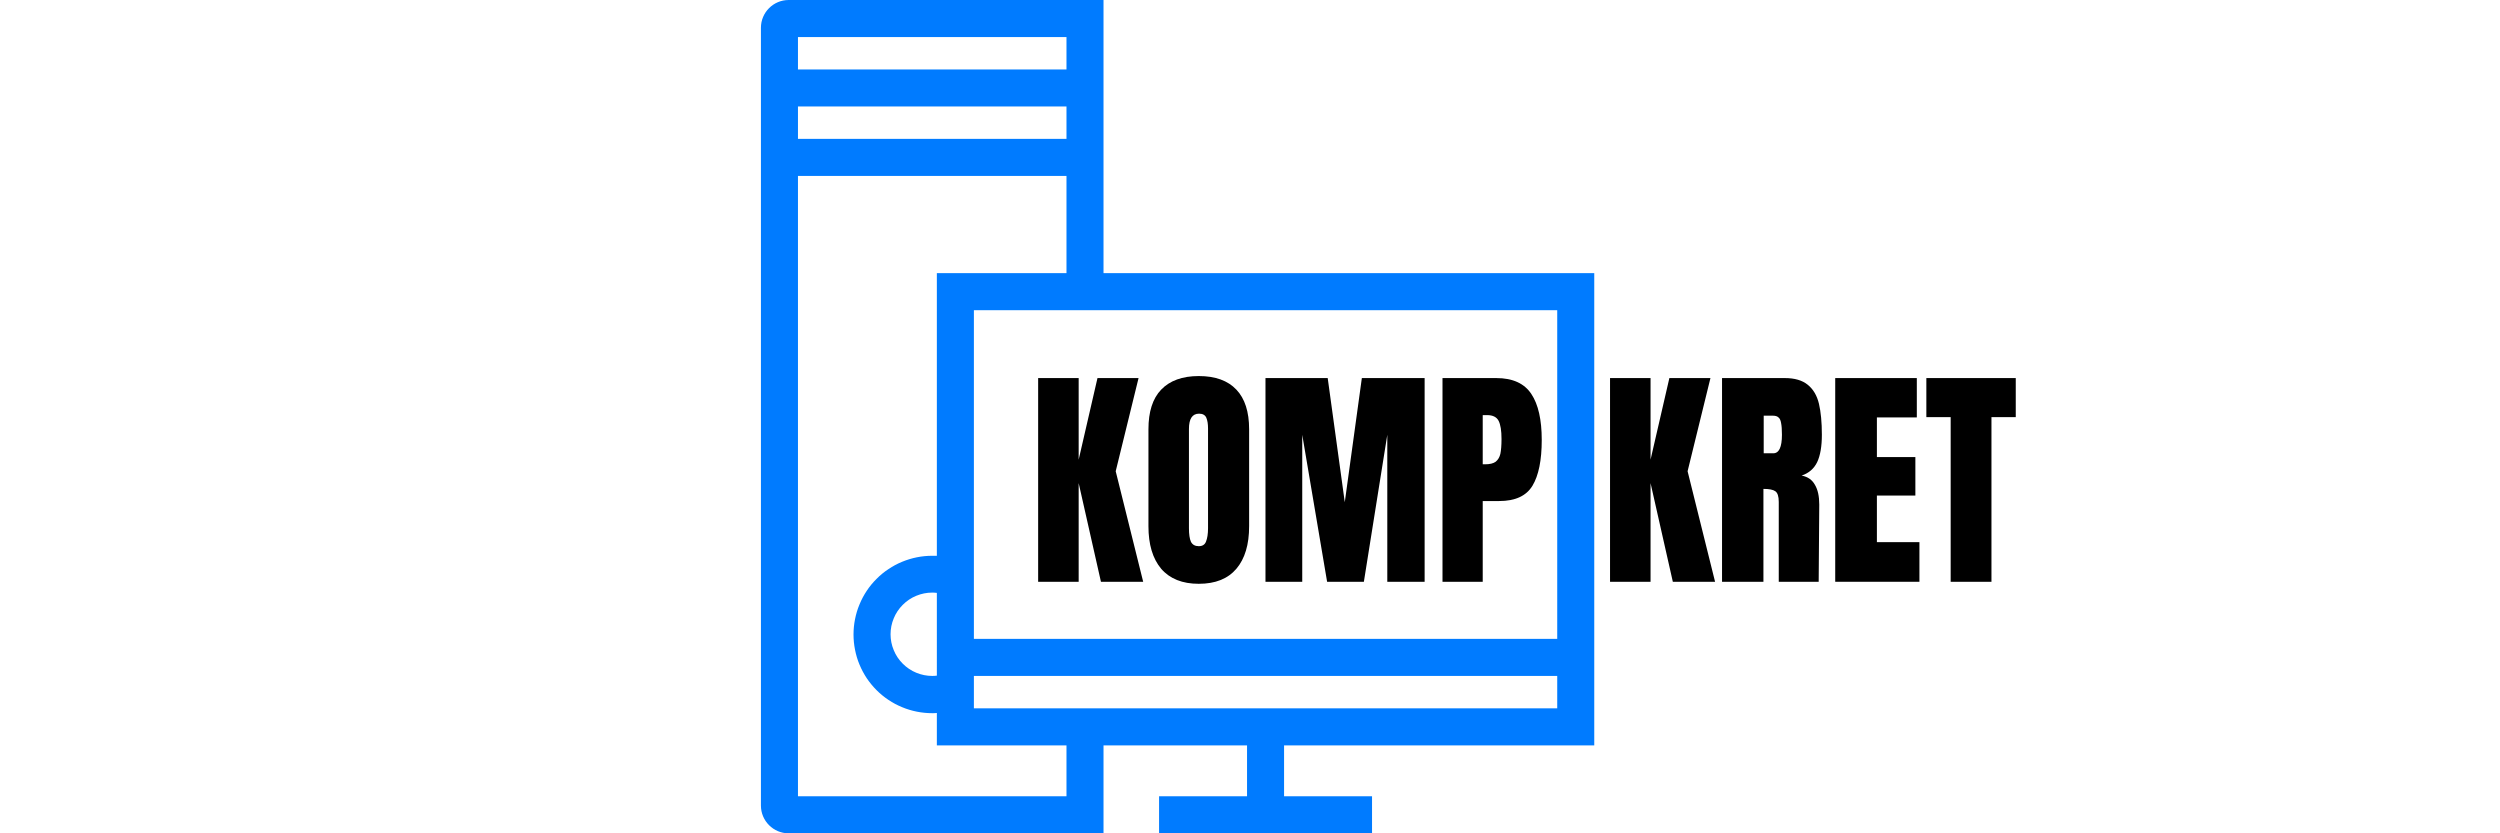 <svg xmlns="http://www.w3.org/2000/svg" xmlns:xlink="http://www.w3.org/1999/xlink" width="180" viewBox="0 0 135 45" height="60"><defs><g/><clipPath id="aa8935d3f1"><path d="M41.09.0h45V45h-45zm0 0" clip-rule="nonzero"/></clipPath><clipPath id="e1b0135a87"><path d="M41.09 1.5v42c0 .828.672 1.5 1.5 1.5h42c.828.0 1.5-.672 1.5-1.5V1.5c0-.828-.672-1.5-1.5-1.5h-42c-.828.0-1.5.672-1.5 1.5zm0 0" clip-rule="nonzero"/></clipPath><clipPath id="6b658e9c02"><path d="M59.59 40.25h7.75V43h-4.75v2h11.5V43h-4.75V40.25h16.75V14.75h-26.5V0h-18.5V45h18.5zm-7-2V36.5h31.5v1.75zm-2-1.766C50.508 36.496 50.422 36.5 50.34 36.5 50.043 36.5 49.754 36.441 49.48 36.328 49.203 36.215 48.961 36.051 48.75 35.84 48.539 35.629 48.375 35.387 48.262 35.109 48.148 34.836 48.09 34.547 48.09 34.25S48.148 33.664 48.262 33.391C48.375 33.113 48.539 32.871 48.75 32.66 48.961 32.449 49.203 32.285 49.48 32.172 49.754 32.059 50.043 32 50.34 32 50.422 32 50.508 32.004 50.59 32.016zm33.5-1.984h-31.5V16.75h31.5zm-26.5-27h-14.5V5.75h14.5zm0-5.5V3.75h-14.5V2zm-14.5 41V9.5h14.5v5.25h-7V30.012c-.082.0-.164.0-.25.0C50.062 30.012 49.785 30.039 49.512 30.094 49.238 30.148 48.973 30.23 48.715 30.336 48.457 30.441 48.211 30.574 47.98 30.73 47.746 30.883 47.531 31.059 47.336 31.258 47.137 31.453 46.961 31.668 46.805 31.902 46.652 32.133 46.52 32.379 46.414 32.637 46.305 32.895 46.227 33.16 46.172 33.434 46.117 33.707 46.09 33.984 46.09 34.262 46.09 34.543 46.117 34.816 46.172 35.09 46.227 35.367 46.305 35.633 46.414 35.891 46.52 36.148 46.652 36.391 46.805 36.625 46.961 36.855 47.137 37.07 47.336 37.27 47.531 37.465 47.746 37.641 47.98 37.797 48.211 37.953 48.457 38.082 48.715 38.188 48.973 38.297 49.238 38.375 49.512 38.43 49.785 38.484 50.062 38.512 50.34 38.512 50.426 38.512 50.508 38.512 50.59 38.5v1.75h7V43zm0 0" clip-rule="nonzero"/></clipPath></defs><g clip-path="url(#aa8935d3f1)"><g clip-path="url(#e1b0135a87)"><g clip-path="url(#6b658e9c02)"><path fill="#007bff" d="M41.09.0V45h45V0zm0 0" fill-opacity="1" fill-rule="nonzero"/></g></g></g><g fill="#000" fill-opacity="1"><g transform="translate(55.576, 31.416)"><g><path d="M.484.0V-11h2.188v4.406L3.688-11H5.906L4.672-5.969 6.156.0H3.875L2.672-5.328V0zm0 0"/></g></g></g><g fill="#000" fill-opacity="1"><g transform="translate(61.625, 31.416)"><g><path d="M3.109.109c-.887.0-1.562-.27-2.031-.812C.617-1.254.391-2.02.391-3V-8.234C.391-9.18.617-9.895 1.078-10.375 1.547-10.863 2.223-11.109 3.109-11.109c.895.0 1.57.246 2.031.734.457.48.688 1.195.688 2.141V-3c0 .992-.23 1.758-.688 2.297-.461.543-1.137.812-2.031.812zm0-2.031c.195.0.328-.082.391-.25C3.57-2.348 3.609-2.586 3.609-2.891V-8.281C3.609-8.52 3.578-8.711 3.516-8.859 3.453-9.004 3.32-9.078 3.125-9.078 2.758-9.078 2.578-8.801 2.578-8.25v5.359c0 .324.035.57.109.734C2.77-2 2.91-1.922 3.109-1.922zm0 0"/></g></g></g><g fill="#000" fill-opacity="1"><g transform="translate(67.852, 31.416)"><g><path d="M.484.0V-11H3.844l.922 6.703L5.688-11H9.078V0H7.062V-7.938L5.797.0H3.812L2.469-7.938V0zm0 0"/></g></g></g><g fill="#000" fill-opacity="1"><g transform="translate(77.411, 31.416)"><g><path d="M.484-11h2.906c.883.0 1.516.289 1.891.859.375.562.562 1.391.562 2.484s-.168 1.918-.5 2.469c-.336.555-.934.828-1.797.828H2.656V0H.484zM2.781-6.344c.258.0.453-.047.578-.141.125-.102.207-.242.25-.422.039-.188.062-.453.062-.797C3.672-8.16 3.617-8.488 3.516-8.688 3.41-8.895 3.203-9 2.891-9H2.656v2.656zm0 0"/></g></g></g><g fill="#000" fill-opacity="1"><g transform="translate(83.46, 31.416)"><g/></g></g><g fill="#000" fill-opacity="1"><g transform="translate(86.458, 31.416)"><g><path d="M.484.0V-11h2.188v4.406L3.688-11H5.906L4.672-5.969 6.156.0H3.875L2.672-5.328V0zm0 0"/></g></g></g><g fill="#000" fill-opacity="1"><g transform="translate(92.506, 31.416)"><g><path d="M.484-11H3.875c.531.0.941.121 1.234.359.301.242.504.586.609 1.031C5.82-9.172 5.875-8.613 5.875-7.938 5.875-7.312 5.789-6.82 5.625-6.469c-.168.355-.449.602-.844.734.332.062.57.23.719.5.156.262.234.617.234 1.062L5.703.0H3.547V-4.312c0-.301-.062-.492-.188-.578C3.242-4.973 3.031-5.016 2.719-5.016V0H.484zM3.25-6.938c.312.0.469-.332.469-1 0-.281-.016-.492-.047-.641C3.648-8.723 3.602-8.82 3.531-8.875c-.062-.062-.164-.094-.297-.094h-.5V-6.938zm0 0"/></g></g></g><g fill="#000" fill-opacity="1"><g transform="translate(98.618, 31.416)"><g><path d="M.484.0V-11h4.406v2.125H2.734v2.141H4.812V-4.656H2.734v2.516H5.031V0zm0 0"/></g></g></g><g fill="#000" fill-opacity="1"><g transform="translate(103.898, 31.416)"><g><path d="M1.438.0V-8.891H.125V-11H4.953v2.109h-1.312V0zm0 0"/></g></g></g></svg>